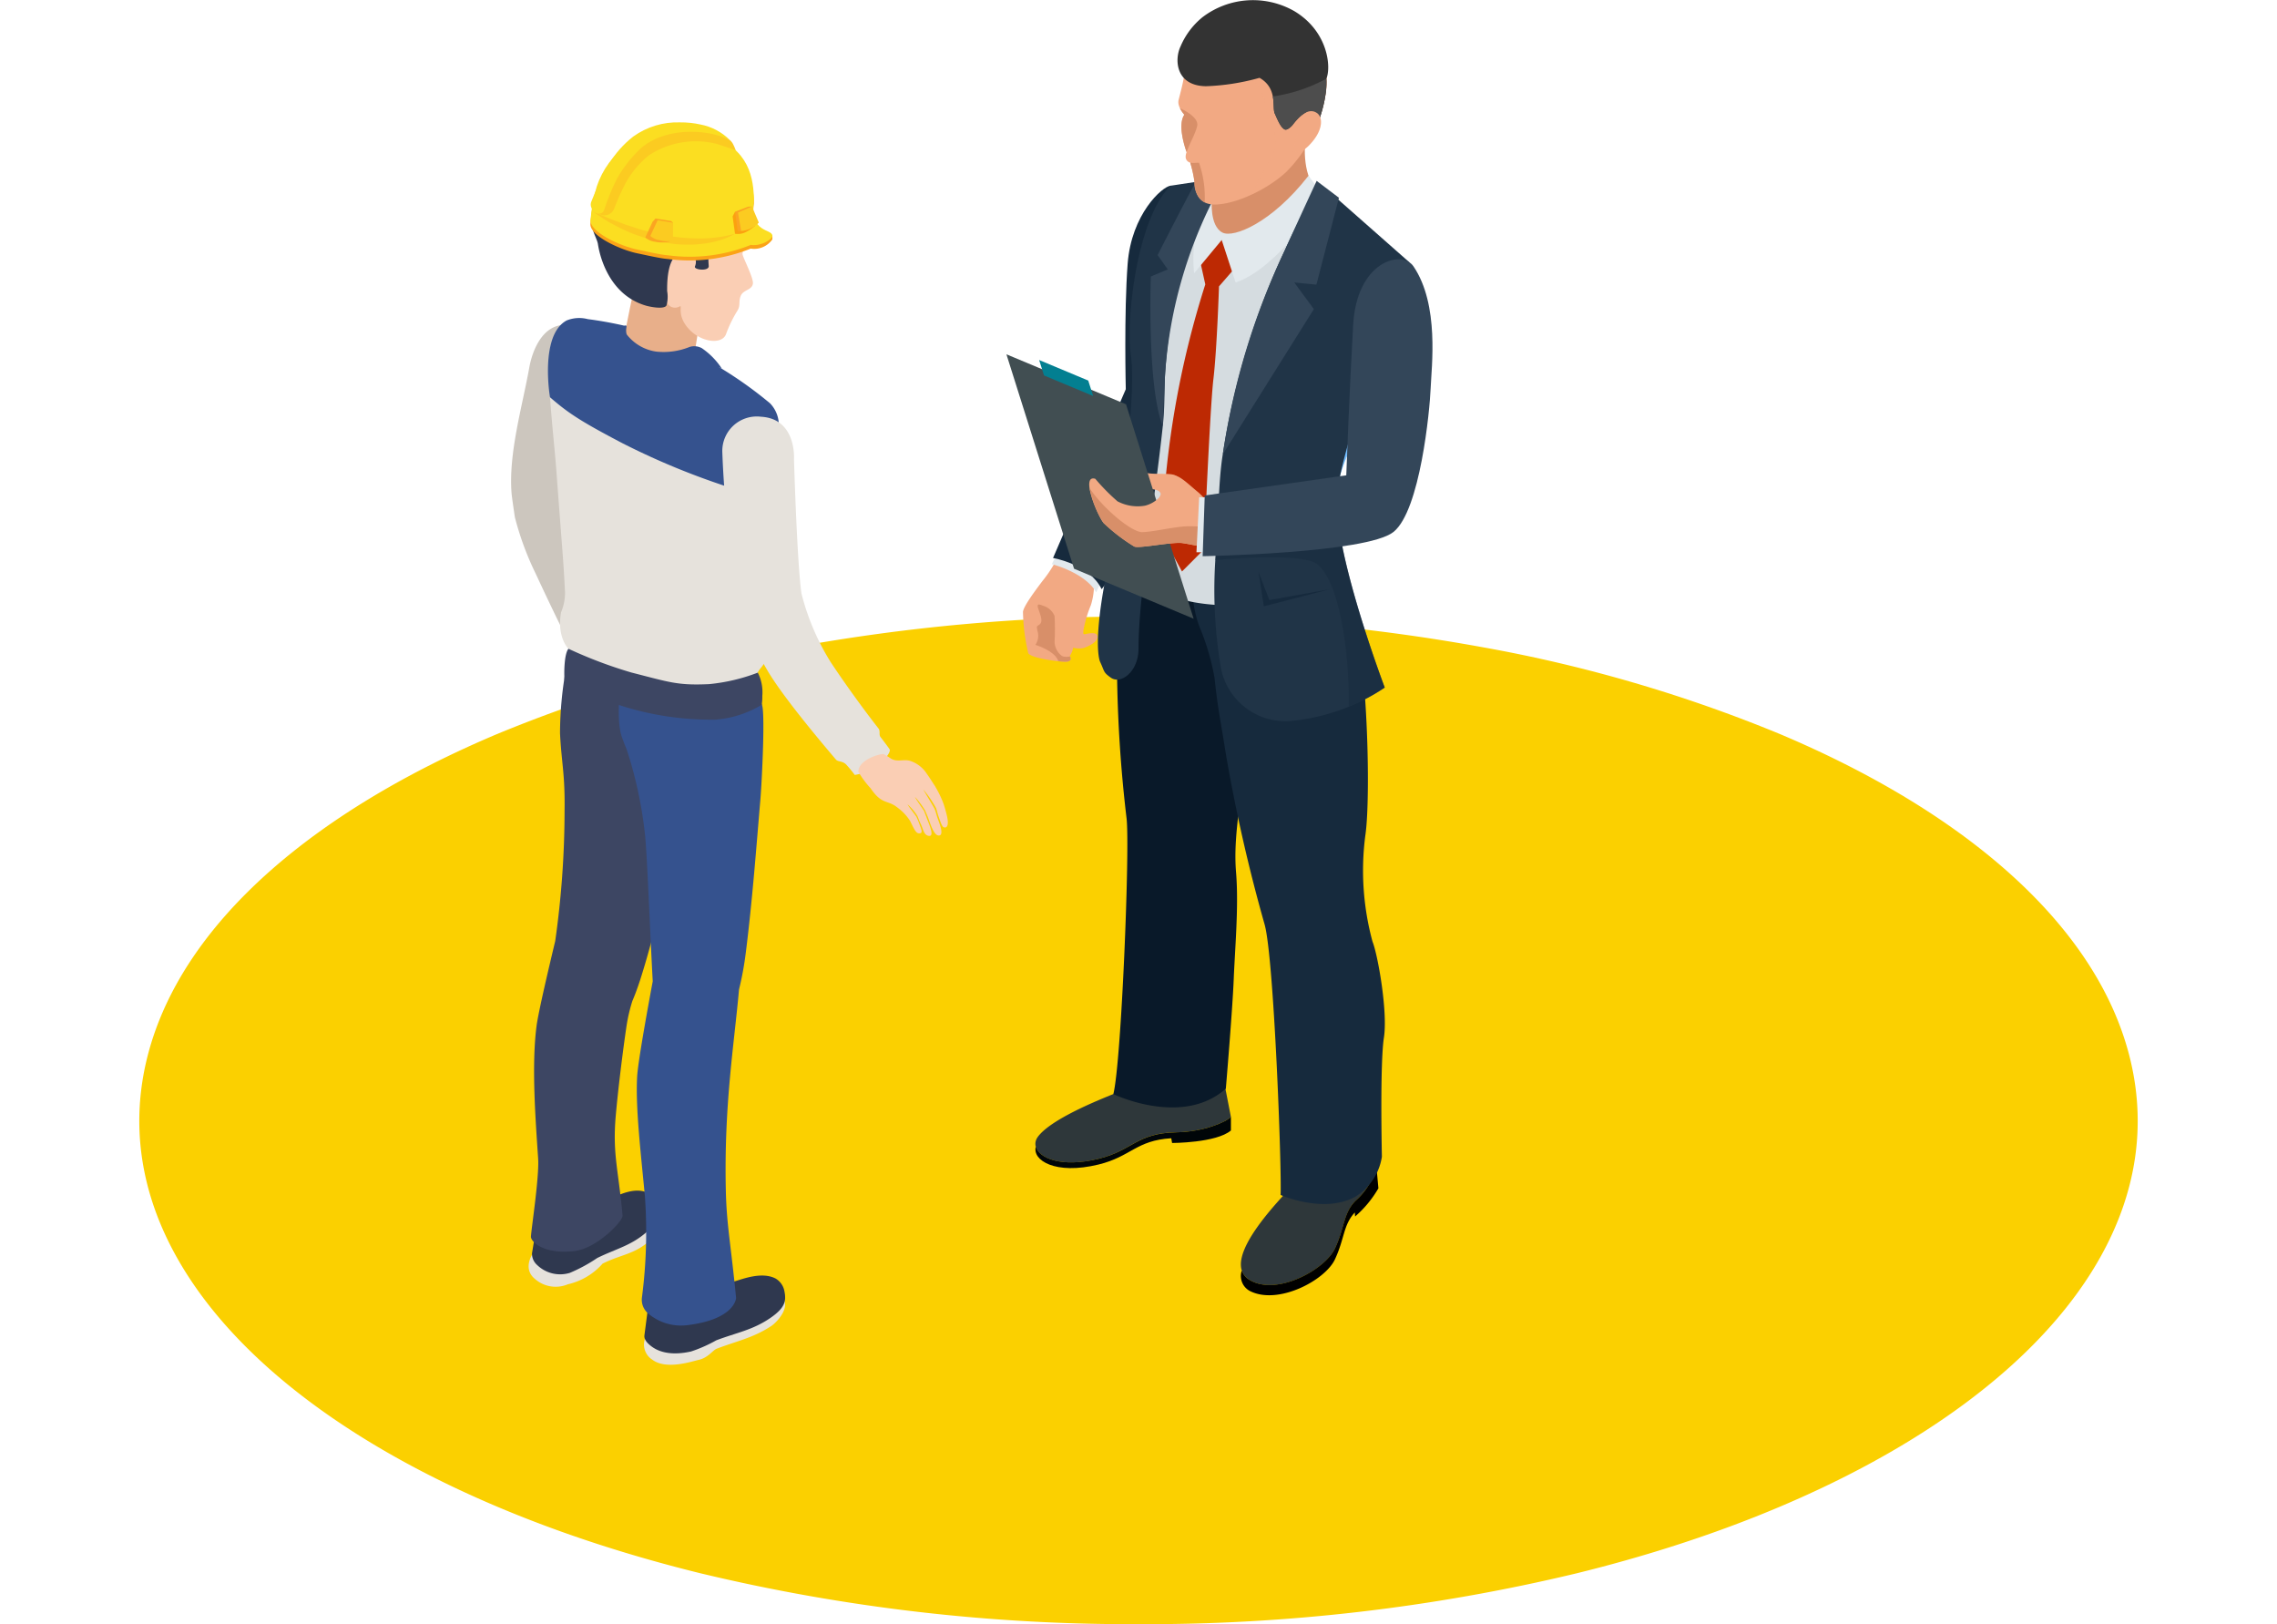 <svg xmlns="http://www.w3.org/2000/svg" xmlns:xlink="http://www.w3.org/1999/xlink" width="275.832" height="196.74" viewBox="0 0 275.832 196.74"><defs><clipPath id="a"><rect width="82" height="150.497" fill="none"/></clipPath><clipPath id="c"><path d="M173.46,2.5c5.8,1.366,7.061,4.5,7.257,7.64a6.516,6.516,0,0,1,.038.824c-.6,4.133,2.214,3.421,2.228,4.348.006.394-1.307,1.285-2.614,1.1a19.8,19.8,0,0,1-10.043,1.256c-.893-.058-2.843-.515-3.664-.681-2.142-.434-5.965-2.209-5.7-3.667a19.575,19.575,0,0,1,.753-4,10.306,10.306,0,0,1,9.771-7.031,8.687,8.687,0,0,1,1.973.216" transform="translate(-160.949 -2.281)" fill="none"/></clipPath><linearGradient id="d" x1="-2.098" y1="-7.414" x2="-2.084" y2="-7.414" gradientUnits="objectBoundingBox"><stop offset="0" stop-color="#fb8a21"/><stop offset="0.257" stop-color="#fba821"/><stop offset="0.555" stop-color="#fbc521"/><stop offset="0.813" stop-color="#fbd721"/><stop offset="1" stop-color="#fbde21"/></linearGradient><clipPath id="f"><rect width="17.122" height="3.951" fill="none"/></clipPath><clipPath id="g"><rect width="2.987" height="2.89" fill="none"/></clipPath><clipPath id="h"><rect width="2.712" height="2.696" fill="none"/></clipPath><clipPath id="i"><path d="M190.786.259a6.847,6.847,0,0,1,3.525,1.86c-3-1.467-8.206-1.478-10.989,1.233a15.985,15.985,0,0,0-2.628,3.393,26.881,26.881,0,0,0-1.6,3.9.6.6,0,0,1-.887.306l-.287-.187a.959.959,0,0,1-.367-1.172,37.735,37.735,0,0,1,2.122-4.53,12.183,12.183,0,0,1,2.962-3.352A9.169,9.169,0,0,1,188.3,0a10.77,10.77,0,0,1,2.483.259" transform="translate(-177.481)" fill="none"/></clipPath><linearGradient id="j" x1="-2.756" y1="-6.73" x2="-2.74" y2="-6.73" xlink:href="#d"/><clipPath id="l"><rect width="51.617" height="156.9" fill="none"/></clipPath><clipPath id="n"><rect width="17.074" height="21.883" fill="none"/></clipPath><clipPath id="o"><rect width="3.401" height="4.965" fill="none"/></clipPath><clipPath id="p"><rect width="20.529" height="25.21" fill="none"/></clipPath></defs><g transform="translate(-62.084 -3744.218)"><path d="M137.916,0a229.9,229.9,0,0,1,41.716,3.727,175.135,175.135,0,0,1,36,10.518c10.9,4.6,20.3,10.217,27.534,16.627,7.447,6.6,12.638,14.092,14.752,22.231,2.192,8.436.876,16.764-3.542,24.6-4.564,8.1-12.414,15.621-23.023,22.119-10.888,6.669-24.58,12.2-40.375,16.084a223.364,223.364,0,0,1-53.06,6.156A223.364,223.364,0,0,1,84.855,115.9c-15.795-3.889-29.487-9.415-40.375-16.084C33.871,93.321,26.021,85.8,21.457,77.7c-4.417-7.835-5.733-16.163-3.542-24.6,2.114-8.138,7.3-15.629,14.752-22.231C39.9,24.462,49.3,18.848,60.2,14.245a175.135,175.135,0,0,1,36-10.518A229.9,229.9,0,0,1,137.916,0Z" transform="translate(62.084 3818.898)" fill="#fbd000"/><g transform="translate(124 3759.042)"><g transform="translate(0 0)" clip-path="url(#a)"><g clip-path="url(#a)"><path d="M223.45,78.45c5.569.77,3.316,7.32,3.316,7.32l-3.6,13.315c1.344,4.915,5.07,13.405,6.7,17.3.237.566-.05,1.055.131,1.48.4.947.65,1.5.65,1.5s.186.762-1.729,1.588c-2.092.9-2.646-.026-2.646-.026s-.287-.392-.824-1.244c-.231-.366-.684-.267-1-.807-1.193-2.019-2.9-5.523-5.14-10.336a36,36,0,0,1-2.517-6.821s-.355-2.354-.4-2.884c-.39-4.868,1.294-10.493,2.153-15.3.311-1.74,1.538-5.558,4.9-5.092" transform="translate(-216.335 -53.881)" fill="#ccc6be"/><path d="M204.945,211.182l.486.976a17.547,17.547,0,0,1,1.994,1.516,7.747,7.747,0,0,1,2.382,3.42c.393,1.556-1.471,3.821-1.471,3.821l-.389-1.065a1.337,1.337,0,0,0-.962-.716c-.878-.112-1.7-.081-1.978.295-.725.982-.21,2.938-.21,2.938s.187,1.227-.56,1.053-1.734-3.891-1.942-4.353a8.489,8.489,0,0,1-.85-3.758,17.187,17.187,0,0,0-.018-2.775c-.059-.363-.135-.848-.028-.938a4.466,4.466,0,0,1,3.156-.972c.252,0,.357.293.39.557" transform="translate(-190.851 -144.732)" fill="#edb38d"/><path d="M161.412,456.287a15.949,15.949,0,0,1,5.647-2.77c.906-.255,4.331-1.455,5.668-.109,1.18,1.189-.632,3.1-1.3,3.531-2.222,1.454-4.139,1.8-6.61,2.746-.458.175-1.031,1.1-2.171,1.347-.759.161-3.93,1.27-5.631-.031a2.167,2.167,0,0,1,.213-3.766c.883-.381,2.588.06,4.18-.948" transform="translate(-139.925 -311.129)" fill="#e6e2dc"/><path d="M156.006,453.82l.554-4.269c.029-.69,1.046-1.116,1.671-1.386a37.01,37.01,0,0,1,3.623-1.5c1.02-.347,2.052,1.412,5.09.558.905-.255,3.262-1.215,4.95-.349a2.247,2.247,0,0,1,1.083,1.564s.053.282.065.409c.071.776,0,1.585-1.729,2.78-2.183,1.511-4.139,1.8-6.611,2.746a16.991,16.991,0,0,1-3.045,1.346c-.759.16-3.119.659-4.82-.643-.643-.492-.859-.918-.826-1.262Z" transform="translate(-139.866 -306.83)" fill="#2f384f"/><path d="M209.532,422.667a13.419,13.419,0,0,1,4.866-3.033c.792-.293,3.761-1.64,5.317-.394,1.473,1.179.084,3.362-.5,3.881-2.006,1.773-3.425,1.676-5.8,2.848a7.949,7.949,0,0,1-4.215,2.506,3.8,3.8,0,0,1-4-.666c-1.68-1.391-.109-3.593.7-4.039.768-.423,2.235.015,3.634-1.1" transform="translate(-202.333 -287.725)" fill="#e6e2dc"/><path d="M205.791,416.913c.076-.643.88-1.071,1.377-1.341a30.007,30.007,0,0,1,2.888-1.51c.812-.359,2.115,1.417,4.654.466.762-.285,2.938-1.5,4.548-.531a2.4,2.4,0,0,1,.9,1,3.951,3.951,0,0,0,.084.465c.254.788.377,1.643-1.1,3.016-1.916,1.785-3.833,2.165-6.159,3.309a19.166,19.166,0,0,1-3.327,1.805,4.013,4.013,0,0,1-3.961-.956,1.832,1.832,0,0,1-.621-1.393c-.005,0,.72-4.329.72-4.329" transform="translate(-202.546 -284.226)" fill="#2f384f"/><path d="M199.622,262.835c-.324-4.808-.814-11.3-.19-16.081.215-1.649,1.528-7.219,2.256-10.25a112.633,112.633,0,0,0,1.134-15.72c.072-4.539-.378-5.874-.55-9.476a44.377,44.377,0,0,1,.674-7.526c-.007-1.326,3.408-4.079,4.746-3.938,2.227.234,6.6,3.354,6.845,6.16.413,4.671,1.92,7.667,1.584,14.236a93.9,93.9,0,0,1-4.151,20.993c-.334,1.012-.65,1.865-.933,2.512a20.068,20.068,0,0,0-.689,2.911c-.438,2.889-1.064,7.966-1.331,11.076-.392,4.578.328,6.42.833,12.014.06.659-3.107,3.977-5.806,4.292-3.843.45-5.327-1.189-5.295-1.745.061-1.065,1.02-7.251.872-9.457" transform="translate(-196.348 -137.319)" fill="#3d4663"/><path d="M164.905,211.5l7.683,1.872c.063-.018,7.237,1.215,9.112,2.372.527.325.062,9.544-.128,11.746-.457,5.3-.957,12.121-1.765,18.474a37.64,37.64,0,0,1-.811,4.4c-.614,6.854-1.829,14.032-1.6,24.358.093,4.178.6,6.421,1.243,13.012,0,0-.081,2.61-5.971,3.307a6.149,6.149,0,0,1-4.654-1.4,2.177,2.177,0,0,1-.781-1.962,61.057,61.057,0,0,0,.358-12.29c-.518-5.463-1.143-10.705-.939-14.448.1-1.882,1.441-9.156,1.89-11.561-.314-5.69-.677-15.329-.935-17.733a50.4,50.4,0,0,0-2.2-10.291c-.186-.457-.377-.949-.575-1.482-.949-2.558.066-8.379.066-8.379" transform="translate(-151.386 -145.334)" fill="#35528e"/><path d="M160.844,115.083c-.193-3.946-.384-5.641-1.026-14.425-.368-5.033-1.539-13.673-.511-15.878L170.478,88.7l11.245,6.331a10.894,10.894,0,0,1,4.722-1.459s1,6.986-1.915,18.639c-.331,1.325,1.257,6.16.98,10.027-.106,1.484-1.209,2.242-1.31,2.678-.19.824-.945,3.335-.945,3.335h-9.792a63.615,63.615,0,0,1-7.633-1.684c-2.912-.756-4.561-4.543-4.561-4.543s-1.438-1.368-.9-4.426a5.994,5.994,0,0,0,.478-2.514" transform="translate(-154.319 -58.257)" fill="#e6e2dc"/><path d="M163.284,75.913a46.263,46.263,0,0,1,5.847,1.148c2.1.905,4.155,1.583,6.262,2.61a48.63,48.63,0,0,1,9.981,6.448,3.83,3.83,0,0,1,1.05,2.935c0,.28-.116,3.441-.255,5.87-.082,1.434-4.956,1.653-6.312,1.18a89.06,89.06,0,0,1-12.335-5.139c-5.06-2.652-6.6-3.661-8.814-5.591,0,0-1.277-7.5,2.012-9.295a4.055,4.055,0,0,1,2.563-.166" transform="translate(-154.001 -52.081)" fill="#35528e"/><path d="M188.968,64.094l8.324,1.624-.978,6.084c-.024.444-1.56,1.057-3.116,1.161-1.878.124-5.482-.356-5.351-3.164.031-.678,1.121-5.7,1.121-5.7" transform="translate(-174.059 -44.042)" fill="#e8af8a"/><path d="M168.5,24.382c-.382,8.594,7.277,7.922,7.15,8.442a1.089,1.089,0,0,0,1.585,1.337c.362-.172-.41,1.019,1.007,2.649,1.5,1.73,4.1,2.051,4.593.718a15.344,15.344,0,0,1,1.361-2.808c.43-.653.125-1.11.418-1.824.317-.768,1.351-.669,1.474-1.479.1-.664-1.144-3.028-1.248-3.535-.085-.409.625-1.429.624-1.851-.015-4.043.268-6.762-5.347-8.211-6.679-1.723-11.361.816-11.617,6.562" transform="translate(-156.8 -11.88)" fill="#faceb4"/><path d="M172.185,17.165c.336-.4.377-1.463.712-1.835.419-.466,1.139-.228,1.668-.563.43-.272.758-.846,1.336-.976a9.912,9.912,0,0,1,1.839.221c.614.023,1.208-.325,1.8-.216.521.1,1.042.641,1.534.78.53.15,1.017-.152,1.5.018.416.146.836.764,1.209.905.512.194.957-.068,1.37.076.538.187,1.007.753,1.335.759.276,0,1.794.075,2,1.289.064.37-.13,1.215-.559,1.339-.53.154.283,1.111-.431,1.584a2.206,2.206,0,0,1-1.617.516c-1.581-.106-2.249,1.2-1.979,1.655,1.262,2.1-.523,1.861-.517,3.3,0,.305.025.589.04.851.04.661-1.848.464-1.668.038.353-.835-.131-1.642-1.29-1.683-.8-.028-2.134.511-2.078,4.679a3.891,3.891,0,0,1-.079,1.73c-.262.511-1.968.181-2.488.028-4.915-1.438-5.74-6.94-5.819-7.46-.093-.607-.729-1.569-.642-2.226.1-.757.949-1.211,1.219-1.936.232-.623-.033-1.415.275-1.942.246-.422,1.056-.6,1.325-.923" transform="translate(-159.487 -9.46)" fill="#2f384f"/><path d="M164.927,205.2c.153-1.18.422-1.375.422-1.375a54.247,54.247,0,0,0,7.607,2.873c4.7,1.2,5.607,1.578,9.392,1.412a22.331,22.331,0,0,0,5.931-1.394,5.2,5.2,0,0,1,.548,2.806,5.988,5.988,0,0,1-.071,1.089,12.828,12.828,0,0,1-5.576,1.8A36.194,36.194,0,0,1,172.634,211a33.856,33.856,0,0,1-7.766-3.368,13.585,13.585,0,0,1,.059-2.43" transform="translate(-158.398 -140.06)" fill="#3d4663"/><path d="M187.764,85.316a10.68,10.68,0,0,0,4.856-1.51,1.49,1.49,0,0,1,1.341.066,8.924,8.924,0,0,0-2.423-2.474,1.905,1.905,0,0,0-1.474-.151,8.408,8.408,0,0,1-4.039.569,5.508,5.508,0,0,1-3.551-2.036c-.191-.271-.061-1.118-.078-1.122-.66-.132-1.817,2.3-1.817,2.3-.16.749-.222,2,2.378,3.64.772.485,2.252.869,4.807.72" transform="translate(-168.436 -54.047)" fill="#35528e"/><path d="M36.356,113.284c2.377-3.653,6.462-.9,6.462-.9s10.754,5.8,14.516,7.344a29.327,29.327,0,0,0,8.937,1.1c2.986-.175,6.918-.577,9.919-1,.4-.055.649.355,1.005.308.708-.094,1.328-.169,1.824-.213.4-.036.872,1.242.959,2.243a6.072,6.072,0,0,1-.358,2.967,14.388,14.388,0,0,0-1.6.268c-.642.164-.763.7-1.152.775-4.245.776-10.385,1.8-13.657,1.789a29.648,29.648,0,0,1-7.131-.8,109.7,109.7,0,0,1-18.332-7.682,4.178,4.178,0,0,1-1.392-6.2" transform="translate(110.186 -52.471) rotate(60)" fill="#e6e2dc"/><path d="M6.945,130.53c-.394.035-1.108.043-1.918.125a3.786,3.786,0,0,0-2.306.976c-.593.579-.623,1.475-1.414,1.872A8.119,8.119,0,0,0,.4,134c-.335.594-.849,3.045.348,3.711a11.475,11.475,0,0,0,2.456-.285c2.519-.185,2.179-1.092,3.7-1.666a5.9,5.9,0,0,1,2.165-.5c1.314.09,1.718.131,1.87-.324.109-.328-.474-.37-.964-.458-.389-.07-.637-.1-.968-.134-.134-.015-1.868.243-1.838.165a6.791,6.791,0,0,1,1.763-.315c.3.028.627.1,1.066.133.7.052,1.382.361,1.744-.14.437-.6-1.34-.73-2.017-.854-.477-.088-.6-.081-.832-.14-.1-.024-2.106.173-2.054.1a9.852,9.852,0,0,1,2.011-.24c.3.05.6.056,1.132.157.88.166,2.057.381,2.315-.069.325-.565-.977-.774-1.861-.929-.35-.061-.821-.214-1.206-.258-.2-.023-2.69.039-2.678.014a13.281,13.281,0,0,1,2.7-.207c.269.041.578.156,1.111.257,1.088.2,1.285.225,1.446.016s.092-.592-1.09-.953c-.38-.116-.951-.263-1.407-.361a12.428,12.428,0,0,0-2.367-.179" transform="translate(160.952 9.166) rotate(60)" fill="#faceb4"/><path d="M180.738,12.418a6.573,6.573,0,0,0-.038-.824c-.2-3.142-1.455-6.274-7.257-7.64A10.243,10.243,0,0,0,161.7,10.77a19.551,19.551,0,0,0-.753,4c-.265,1.458,3.559,3.233,5.7,3.667.821.166,2.771.623,3.664.681a19.8,19.8,0,0,0,10.043-1.256,2.7,2.7,0,0,0,2.614-1.1,2.065,2.065,0,0,0,.007-.512c-.006-.1-.335.078-.445.023-.77-.384-2.24-.759-1.79-3.858" transform="translate(-151.333 -2.569)" fill="#fba317"/></g><g transform="translate(9.613 0.714)"><g clip-path="url(#c)"><rect width="23.673" height="17.92" transform="matrix(-0.996, -0.093, 0.093, -0.996, 21.848, 17.98)" fill="url(#d)"/></g></g><g clip-path="url(#a)"><g transform="translate(10 10.864)" style="mix-blend-mode:multiply;isolation:isolate"><g clip-path="url(#f)"><path d="M192.536,37.356a16.066,16.066,0,0,1-4.373.569,23.179,23.179,0,0,1-4.351-.43l-1.074-.221c-.357-.078-.705-.195-1.061-.283-.718-.158-1.4-.436-2.108-.644-.357-.1-.69-.259-1.039-.381l-1.043-.387c-.685-.285-1.365-.587-2.074-.85.611.434,1.243.843,1.883,1.241.667.344,1.324.725,2.019,1.021a20.048,20.048,0,0,0,2.124.806c.363.11.724.229,1.093.32l1.114.249c.37.089.753.113,1.129.171l.566.075c.19.017.381.027.571.035.381.012.761.047,1.143.026a10.784,10.784,0,0,0,1.142-.059c.379-.046.759-.066,1.132-.15l.56-.108.553-.141a8.305,8.305,0,0,0,2.094-.86" transform="translate(-175.414 -34.728)" fill="#fbcb21"/></g></g><path d="M189.279,4.472c.647.16,2.539.835,2.539.835a5.6,5.6,0,0,0-.349-.8,1.611,1.611,0,0,0-.382-.458,8.422,8.422,0,0,0-3.716-1.185c-2.334-.248-5.2.329-6.652,1.472a17.987,17.987,0,0,0-5.577,8.588,1.252,1.252,0,0,0,1.937-.521c.317-.8.716-1.752,1.092-2.5a11.2,11.2,0,0,1,3.151-4,10.328,10.328,0,0,1,7.957-1.428" transform="translate(-164.612 -1.925)" fill="#fbcb21"/><g transform="translate(16.251 11.649)" style="mix-blend-mode:multiply;isolation:isolate"><g transform="translate(0)"><g clip-path="url(#g)"><path d="M203.6,40a3.676,3.676,0,0,1-1.772.05,2.189,2.189,0,0,1-1.215-.525l.887-1.909.355-.377Z" transform="translate(-200.614 -37.235)" fill="#fba721"/></g></g></g><g transform="translate(26.834 10.826)" style="mix-blend-mode:multiply;isolation:isolate"><g transform="translate(0)"><g clip-path="url(#h)"><path d="M170.374,36.324a5.82,5.82,0,0,1-1.058.714,2.12,2.12,0,0,1-1.367.232l-.287-2.1.293-.567Z" transform="translate(-167.662 -34.604)" fill="#fba10f"/></g></g></g><path d="M202.434,37.735s-.89,2.278-1.938,2.016a1.925,1.925,0,0,1-1.1-.684l.914-1.833,1.876.3Z" transform="translate(-182.814 -25.585)" fill="#fba421"/><path d="M170.753,32.562s.254,2.362-.394,2.706a2.276,2.276,0,0,1-1.325.283l-.325-2.351,1.584-.61Z" transform="translate(-141.582 -22.375)" fill="#fba421"/><path d="M202.133,40.335a3.071,3.071,0,0,1-1.525-.022,2.189,2.189,0,0,1-1.215-.525l.887-1.909,1.87.3Z" transform="translate(-182.53 -26.029)" fill="#fbcb21"/></g><g transform="translate(9.645)"><g clip-path="url(#i)"><rect width="19.656" height="20.04" transform="matrix(-0.673, -0.74, 0.74, -0.673, 7.567, 19.595)" fill="url(#j)"/></g></g><g clip-path="url(#a)"><path d="M168.719,34.519a3.268,3.268,0,0,1-2.14,1.005L166.2,33.3l1.688-.74Z" transform="translate(-138.714 -22.375)" fill="#fbcb21"/></g></g></g><g transform="translate(184 3744.218)"><g clip-path="url(#l)"><g clip-path="url(#l)"><path d="M101.3,460.7c-.234.3-1.055,1.242-1.193,1.42-.821,1.056-9.7,9.471-5.606,11.919,3.285,1.966,9.117-1.26,10.32-3.811s1-4.281,2.521-5.806a7.805,7.805,0,0,0,2.329-3.6c-.236-2.16-2.189-2.018-3.8-2.443-1.555-.41-3.27.658-4.569,2.323" transform="translate(-65.025 -318.978)" fill="#2e373a"/><path d="M109.965,466.405a1.3,1.3,0,0,1-.243-.1c0,.033.012.06.015.092a7.805,7.805,0,0,1-2.329,3.6c-1.526,1.524-1.321,3.253-2.521,5.806s-7.035,5.777-10.319,3.811a2.082,2.082,0,0,1-.957-1.142c-.021.065-.045.127-.064.2a2.061,2.061,0,0,0,1.021,2.263c3.4,1.76,9.117-1.259,10.319-3.811,1.17-2.486,1.01-4.189,2.411-5.686l.037.484a13.416,13.416,0,0,0,2.823-3.417Z" transform="translate(-65.096 -324.561)"/><path d="M14.054,221.912c-.15,0-.15,0-.15-.373a14.783,14.783,0,0,1,.918-3.145,8.228,8.228,0,0,0,.281-3.763c-.113-1.049,1.909-3.837,3.2-5.822l-5.767-.358c-.547,1.322-1,2.412-1.2,2.942a15.171,15.171,0,0,1-2.4,4.1c-.954,1.273-2.265,3.033-2.34,3.707a23.733,23.733,0,0,0,.637,5c.281.637,4.08,1.123,4.735,1.03s.3-.674.3-.674a2.75,2.75,0,0,0,.411-1.012,2.527,2.527,0,0,0,1.329.018c.561-.206,1.7-.729,1.61-1.4s-1.423-.243-1.573-.243" transform="translate(-4.591 -145.088)" fill="#f2a983"/><path d="M14.714,247.105a2.255,2.255,0,0,1-.842-1.628,30.114,30.114,0,0,0,0-3.182,2.157,2.157,0,0,0-1.217-1.179c-.542-.188-.993-.449-.767.261s.581,1.461.262,1.853-.549.02-.321.974a1.949,1.949,0,0,1-.278,1.591s2.391.72,2.774,1.977a6.042,6.042,0,0,0,1.1.045c.526-.075.4-.462.331-.615-.129.023-.773.12-1.041-.1" transform="translate(-8.04 -167.68)" fill="#d88f69"/><path d="M18.679,220.928l-.592,1.183s4.008,1,5.38,3.417l.93-2.072a14.713,14.713,0,0,0-5.718-2.528" transform="translate(-12.589 -153.771)" fill="#e2e9ed"/><path d="M33.657,75.166s-.47-1.2-.826-1.166c-1.049.1-4.764,3.466-5.216,9.454s-.226,15.2-.226,15.2L18.576,119.1s4.421.734,5.888,3.779l5.133-6.656Z" transform="translate(-12.929 -51.506)" fill="#162a3d"/><path d="M34.166,426.04l-9.975-.446h-.223a6.076,6.076,0,0,1-2.983,3.162c-2.093.846-7.57,3.073-9.129,5.165-1.278,1.717,1.514,4.1,7.348,2.672,4.134-1.01,4.586-3.117,9.44-3.206,3.324-.061,6.011-1.247,6.59-1.87Z" transform="translate(-8.04 -296.224)" fill="#2e373a"/><path d="M28.646,446.949c-4.854.089-5.306,2.2-9.44,3.206-4.526,1.106-7.22-.08-7.6-1.468-.456,1.629,2.331,3.451,7.6,2.162,3.945-.964,4.54-2.926,8.806-3.18l.1.571s5.344,0,7.125-1.514v-1.648c-.579.623-3.266,1.809-6.59,1.87" transform="translate(-8.042 -309.786)" fill="#000508"/><path d="M46.1,217.892s-3.062,8-3.062,14.946a164.559,164.559,0,0,0,1.156,17.937c.421,3.511-.622,29.553-1.6,33.415,0,0,8.361,4.043,13.627-.661,0,0,.805-9.513.954-13.234s.62-8.9.286-12.925c-.3-3.614.27-6.944,1.1-13.529.77-6.131.657-20.69.657-20.69s-8.278-1.583-10.525-3.443-2.587-1.815-2.587-1.815" transform="translate(-29.641 -151.658)" fill="#091929"/><path d="M73.6,220.082s-.384,5.7,1.023,9.133a28.87,28.87,0,0,1,1.781,6.108c.421,3.976.757,5.21,1.339,9.015a198.835,198.835,0,0,0,4.732,20.854c1.124,4.072,2.071,29.372,1.931,32.742,0,0,5.181,2.3,9,.242a6.918,6.918,0,0,0,3.269-4.872s-.248-11.262.244-14.421-.749-10.093-1.38-11.638a32.866,32.866,0,0,1-.869-12.868c.772-5.055.2-27.434-2.829-30.464H81.882Z" transform="translate(-51.191 -153.183)" fill="#162a3d"/><path d="M89.4,53.422s-.589,4.295,1,6.27c0,0-6.432,8.542-11.415,7.274s-1.313-6.708-1.313-6.708Z" transform="translate(-53.153 -37.183)" fill="#d88f69"/><path d="M68.321,75.94l1.919-.393a83.568,83.568,0,0,1,9.711,8.358s-3.839,17.483-5.254,19.584a28.935,28.935,0,0,0-3.207,8.388c-.208,1.54,1.083,7.785,1.249,8.577s.832,2.373-1.249,2.956-10.337,2.424-16.813,1.309c-5.41-.932-8.585-4.223-9-5.181s1.166-4,1.458-5.413.208-7.37.541-10.452.291-9.285.291-9.285-.957-2.04-.25-6.537S50.172,76.817,52.3,74.485l4.913-.166s-1.778,4.914-.581,5.579,4.787,1.967,5.973.9,5.72-4.858,5.72-4.858" transform="translate(-31.743 -51.728)" fill="#d5dce0"/><path d="M70.73,98.379,69.21,94.5l-2.561,2.973.61,2.75a111.774,111.774,0,0,0-5.24,30.36L64.438,135l2.662-2.674s.716-17.058,1.144-20.661.674-11.2.674-11.2Z" transform="translate(-43.167 -65.774)" fill="#bd2903"/><path d="M76.745,72.95s-.294,3.172,1.3,3.968c1.324.661,5.933-1.146,10.409-6.894l1.9,2.534s-5.532,8.684-10.729,10.4l-1.686-5.147L74.6,81.838s-.782-5.561,2.142-8.888" transform="translate(-51.86 -48.738)" fill="#e2e9ed"/><path d="M120.837,156.412c-.167-.792-1.458-7.037-1.249-8.577a28.924,28.924,0,0,1,3.207-8.388c.887-1.317,2.429-8.377,3.457-13.465l-5.891,5.049c.21.449-1.355,8.734-2.283,11.345a22.232,22.232,0,0,0-.958,9c.157,2.684-2.963,6.231-2.324,9a47.515,47.515,0,0,0,4.792-1.007c2.081-.582,1.416-2.165,1.249-2.956" transform="translate(-79.84 -87.687)" fill="#73bdff"/><path d="M95.185,74.319s-2.19,4.029-3.818,7.65a90.747,90.747,0,0,0-7.549,24.79c-.562,3.443-.525,8.373-.868,12.31a56.2,56.2,0,0,0,.614,13.4,7.948,7.948,0,0,0,8.913,6.548,24.608,24.608,0,0,0,10.963-4s-6.428-16.963-5.756-23.551,8.753-27.953,8.753-27.953l-8.609-7.591Z" transform="translate(-57.609 -51.728)" fill="#203447"/><path d="M38.03,131.714c-.956-.677-.737-.709-1.316-1.944,0,0-1.034-2.132,1.021-11.867s3.322-20.894,2.708-25.338.8-16.581,4.831-20.45l5.439-.824A63.635,63.635,0,0,0,44.579,95.2c-.094,2.041-.006,3.593-.265,6.047-.944,8.934-2.942,20.51-2.942,26.967,0,2.761-2.136,4.354-3.342,3.5" transform="translate(-25.373 -49.62)" fill="#203447"/><path d="M100.294,74.124l-2.7-2.044s-2.19,4.709-3.818,8.33a86.747,86.747,0,0,0-7.548,24.79L97.256,87.613l-2.374-3.227,2.682.264Z" transform="translate(-60.013 -50.169)" fill="#334659"/><path d="M63.078,71.291c-1.5,2.68-4.828,9.228-4.828,9.228l1.225,1.733-2.047.867s-.48,13.261,1.447,18.128c.1-2.282.187-4.338.265-6.047a55.045,55.045,0,0,1,7.2-23.909Z" transform="translate(-39.935 -49.62)" fill="#334659"/><path d="M82.394,6.395c-2.714-1.589-6.824-1.141-9.605,1A8.971,8.971,0,0,0,69.2,13.047c-.19,1.083-.453,2.021-.659,2.849s.7,1.792.7,1.792c-.84,1.2.038,3.878.27,4.526a1.489,1.489,0,0,0-.116.628.718.718,0,0,0,.556.645,14.58,14.58,0,0,1,.518,2.346c.041.655.09,2.843,2.655,2.727S79.284,26.7,81.5,24.693a17.059,17.059,0,0,0,4.884-9.714,8.51,8.51,0,0,0-3.985-8.584" transform="translate(-47.682 -3.789)" fill="#f2a983"/><path d="M69.951,48.437h0c.3-.888,1.1-2.283,1.286-3.173.241-1.151-2.09-2.143-2.09-2.143a3.588,3.588,0,0,0,.535.79c-.84,1.2.037,3.878.27,4.526" transform="translate(-48.127 -30.013)" fill="#d88f69"/><g transform="translate(21.7 1.655)" opacity="0.15" style="mix-blend-mode:multiply;isolation:isolate"><g clip-path="url(#n)"><path d="M84.4,6.395c-2.714-1.589-6.824-1.141-9.605,1a9.2,9.2,0,0,0-3.407,4.827,2.653,2.653,0,0,0,1.781,1.627c2.585.39,4.93-.554,6.243-.25,1,.231,1.6,2.047,1.817,3.713s1.292,2.176,1.078,4.061c-.184,1.634-2.32,4.195-2.849,5.949A16.851,16.851,0,0,0,83.5,24.693a17.059,17.059,0,0,0,4.884-9.714A8.51,8.51,0,0,0,84.4,6.395" transform="translate(-71.387 -5.444)" fill="#f2a983"/></g></g><path d="M82.4,1.386a10.089,10.089,0,0,0-11.193.7A9.144,9.144,0,0,0,68.55,5.626c-.763,1.6-.583,4.761,3.068,4.817a27.209,27.209,0,0,0,6.5-1.016c2.216,1.249,1.511,3.569,1.845,4.31s.706,1.694,1.2,1.938c.3.15.83-.366.962-.54.323-.421,2.567-3.373,2.936.077a15.81,15.81,0,0,0,1.089-4.024,9.749,9.749,0,0,0,.067-1.654c.595-1.4.225-5.684-3.819-8.149" transform="translate(-47.459 0.001)" fill="#333"/><path d="M106.4,35.573c.335.741.706,1.694,1.2,1.938.3.15.83-.366.962-.54.322-.421,2.567-3.373,2.936.077a15.816,15.816,0,0,0,1.089-4.025,9.747,9.747,0,0,0,.067-1.654,19.426,19.426,0,0,1-6.49,2.151c.165.862.06,1.669.233,2.052" transform="translate(-73.898 -21.834)" fill="#4d4d4d"/><path d="M74.988,69.617a12.663,12.663,0,0,0-.666-4.756c-.044-.136-.624.056-1.087-.067h0a14.551,14.551,0,0,1,.518,2.346,2.73,2.73,0,0,0,1.233,2.476" transform="translate(-50.974 -45.098)" fill="#d88f69"/><path d="M114.173,49.138c.326.181,1.069.423,2.388-1.178s1.206-3.026.476-3.459a1.181,1.181,0,0,0-1.716.471,37.312,37.312,0,0,0-1.148,4.166" transform="translate(-79.467 -30.836)" fill="#f2a983"/><g transform="translate(34.706 13.467)" opacity="0.15" style="mix-blend-mode:multiply;isolation:isolate"><g clip-path="url(#o)"><path d="M114.173,49.138c.326.181,1.069.423,2.388-1.178s1.206-3.026.476-3.459a1.181,1.181,0,0,0-1.716.471,37.312,37.312,0,0,0-1.148,4.166" transform="translate(-114.173 -44.303)" fill="#f2a983"/></g></g><g transform="translate(25.302 60.386)" opacity="0.5"><g clip-path="url(#p)"><path d="M94.929,206.277c3.037.969,4.591,10.211,4.463,17.587h0a20.793,20.793,0,0,0,4.374-2.311s-6.03-15.912-5.8-22.9l-13.244,2.978-1.215.26c0,.012,0,.025,0,.037-.042.871-.087,1.731-.144,2.561,0,0,0,.007,0,.011,0,.065-.009.13-.013.2-.022.309-.045.615-.071.913-.016.174-.026.341-.039.511,2.866-.267,9-.7,11.691.157" transform="translate(-83.238 -198.654)" fill="#162a3d"/></g></g><path d="M100.486,227.992l.637,4.141,8.01-2.071-7.338,1.314Z" transform="translate(-69.941 -158.688)" fill="#162a3d"/><path d="M52.03,188.517a5.113,5.113,0,0,0-1.166-1.243c-.576-.359-2.176-.127-3.333-.294s-2.493-.551-3.182-.689-1.054.762-.409,1.487,1.277.989,2.825,1.062,2.632.01,2.225,1.393,3.041-1.717,3.041-1.717" transform="translate(-30.349 -129.654)" fill="#f2a983"/><path d="M22.68,173.221,8.193,167.164,0,141.19l14.487,6.057Z" transform="translate(0 -98.272)" fill="#414e52"/><path d="M19.595,147.826,19,145.957l-5.946-2.487.589,1.869Z" transform="translate(-9.089 -99.859)" fill="#037f91"/><path d="M48.6,193.112c-1.086.17-1.369-.808-2.466-1.714s-2.041-1.863-2.816-1.986-1.571,2.352-1.842,2.7a3.6,3.6,0,0,1-1.712.977,5.226,5.226,0,0,1-3.329-.528,24.428,24.428,0,0,1-2.689-2.731c-1.844-.558.288,4.523,1,5.352a21.735,21.735,0,0,0,3.718,2.854c.542.279,4.551-.577,5.805-.419s3.821.909,6.376.585l.759-5.679c-1.348.294-2.408.525-2.8.586" transform="translate(-22.98 -131.833)" fill="#f2a983"/><path d="M51.033,199.4c-1.43-.1-4.618-.306-5.868-.3-1.633.011-4.08.648-5.62.713-1.327.055-4.956-3.05-6.415-5.354a12.174,12.174,0,0,0,1.693,4.241,21.735,21.735,0,0,0,3.718,2.854c.542.279,4.551-.577,5.805-.419s3.821.909,6.376.585Z" transform="translate(-23.059 -135.352)" fill="#d88f69"/><path d="M77.118,198.164H76.065l-.329,6.663h1.678Z" transform="translate(-52.715 -137.927)" fill="#e2e9ed"/><path d="M78.456,131.943l-.249,7.355s19.877-.345,23.115-2.936,4.4-14.781,4.5-17.372,1.091-10.144-2.083-14.81c-1.389-2.042-6.854-.645-7.3,7.078s-.836,18.242-.836,18.242Z" transform="translate(-54.434 -71.923)" fill="#334659"/></g></g></g></g></svg>